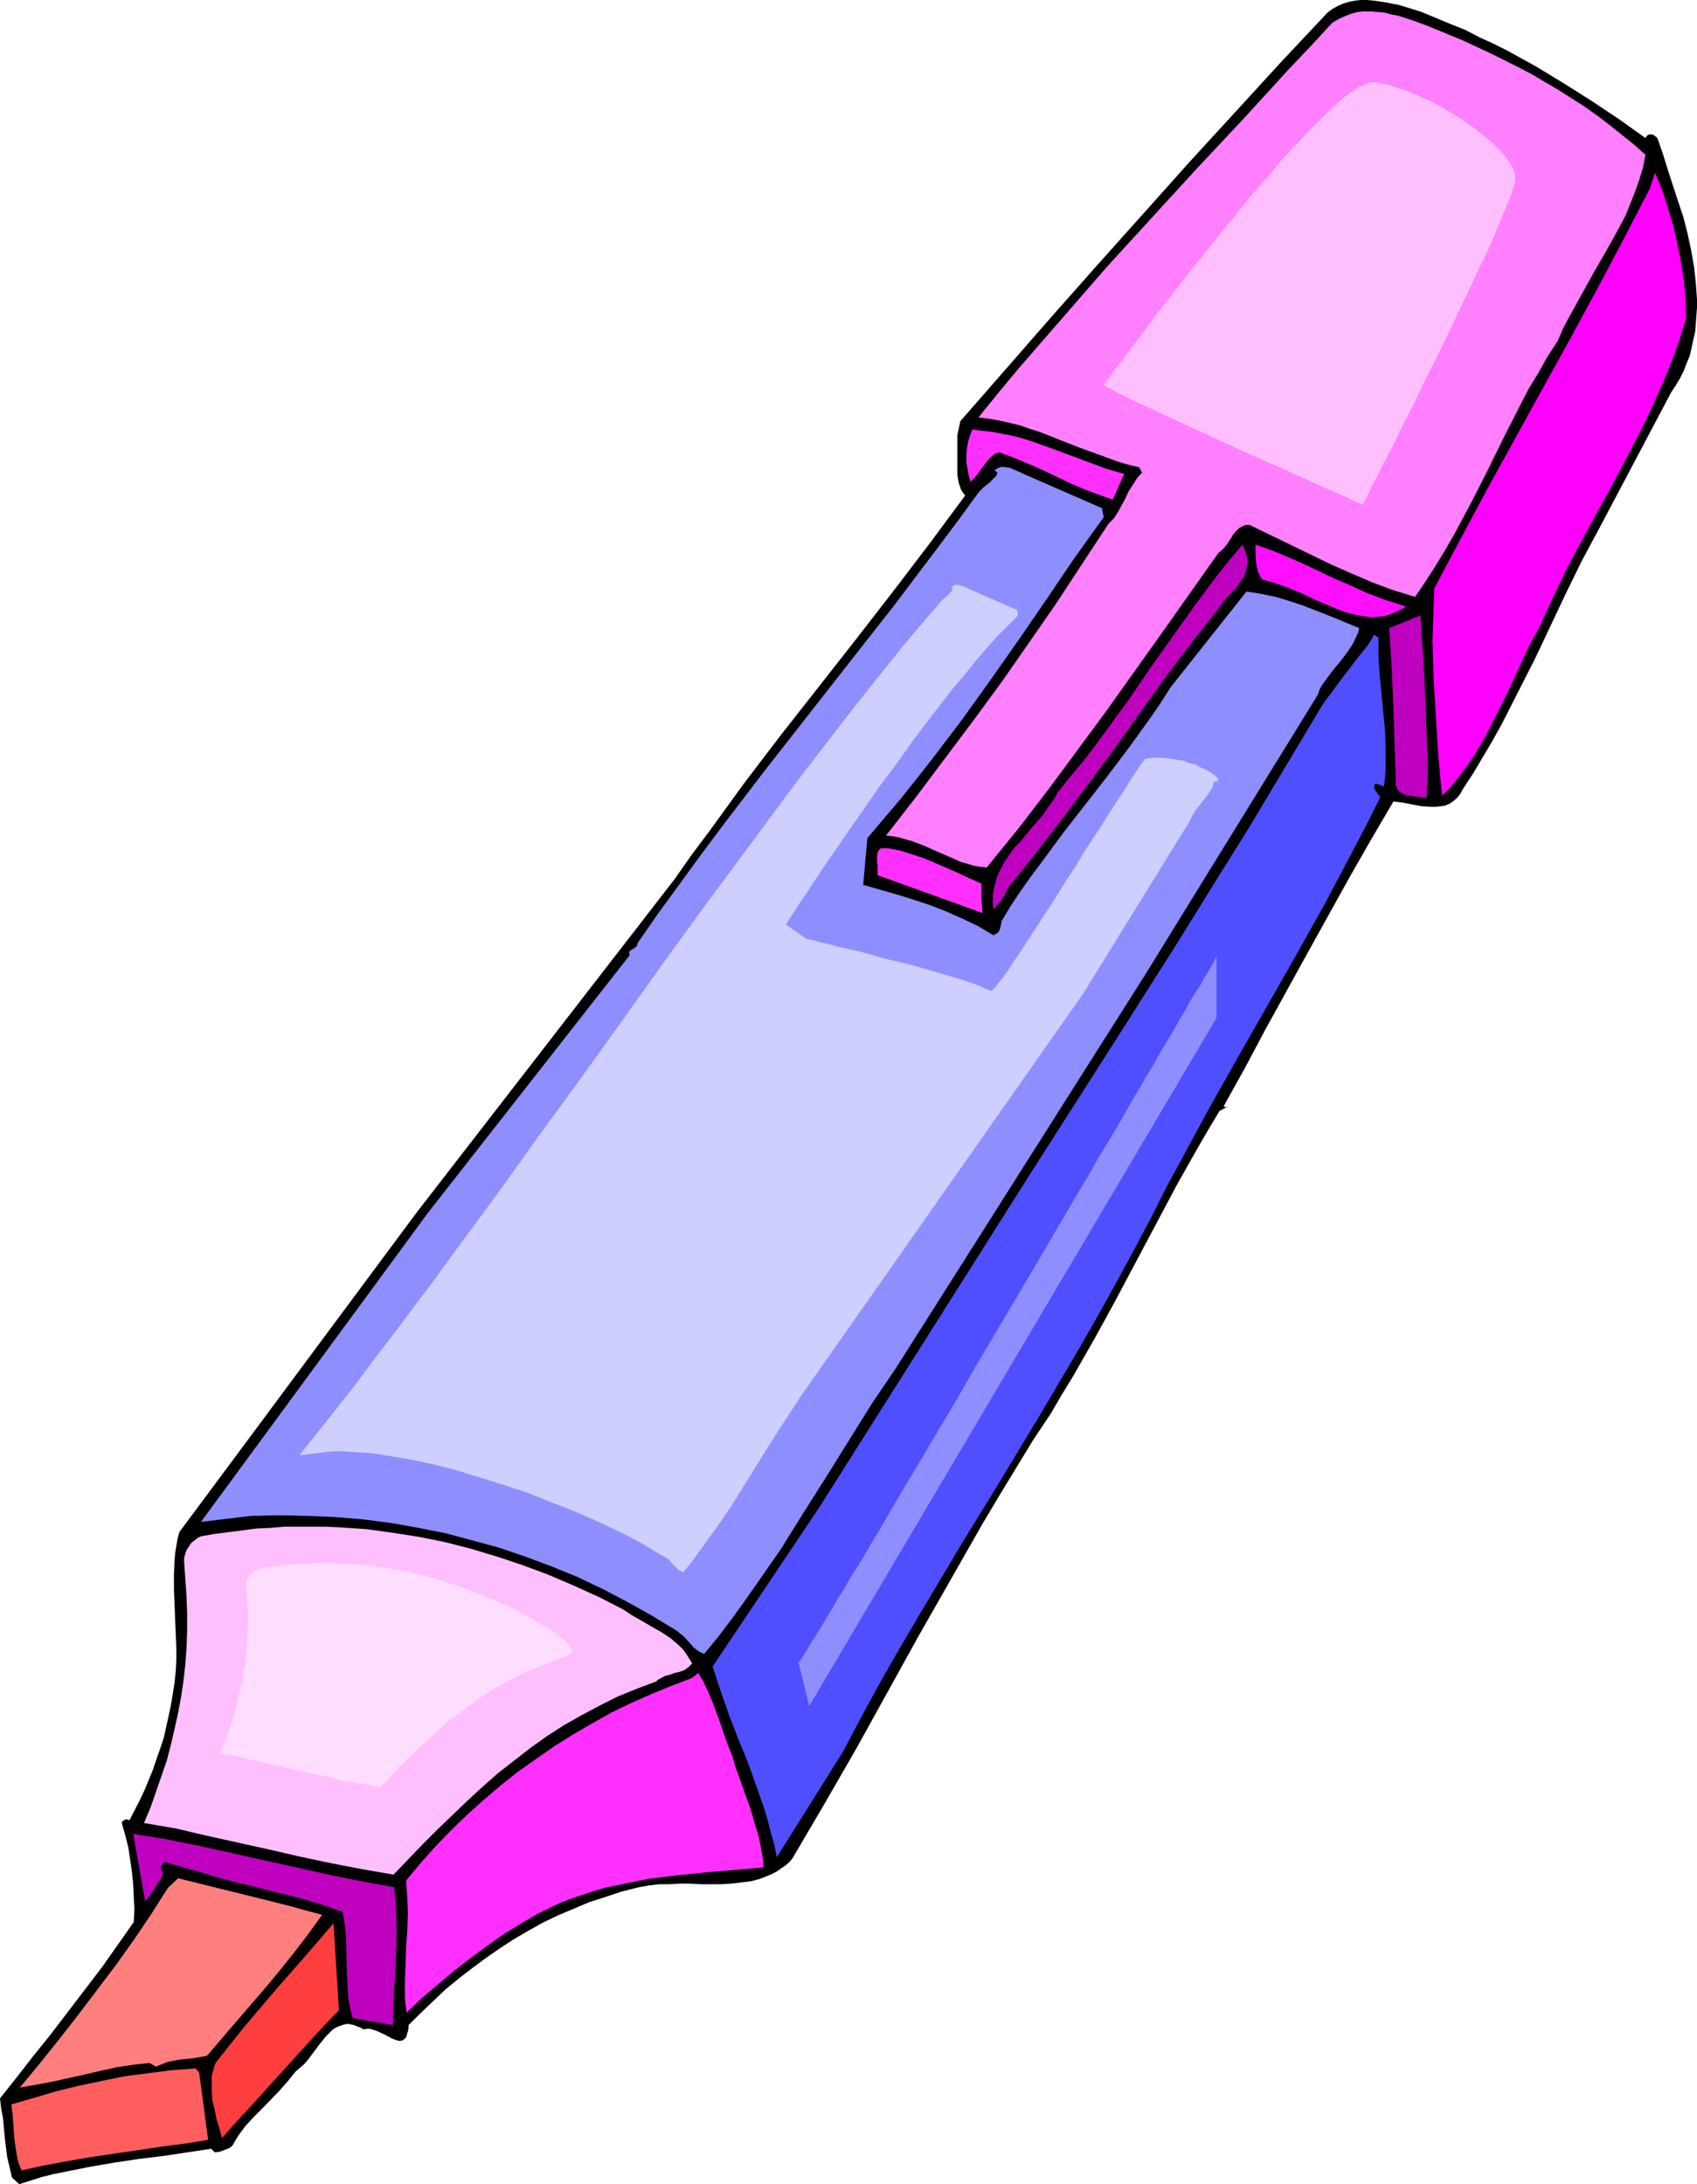 <?xml version="1.0" encoding="UTF-8" standalone="no"?>
<svg
   version="1.0"
   width="120.964mm"
   height="155.668mm"
   id="svg20"
   sodipodi:docname="Marker 14.wmf"
   xmlns:inkscape="http://www.inkscape.org/namespaces/inkscape"
   xmlns:sodipodi="http://sodipodi.sourceforge.net/DTD/sodipodi-0.dtd"
   xmlns="http://www.w3.org/2000/svg"
   xmlns:svg="http://www.w3.org/2000/svg">
  <sodipodi:namedview
     id="namedview20"
     pagecolor="#ffffff"
     bordercolor="#000000"
     borderopacity="0.25"
     inkscape:showpageshadow="2"
     inkscape:pageopacity="0.0"
     inkscape:pagecheckerboard="0"
     inkscape:deskcolor="#d1d1d1"
     inkscape:document-units="mm" />
  <defs
     id="defs1">
    <pattern
       id="WMFhbasepattern"
       patternUnits="userSpaceOnUse"
       width="6"
       height="6"
       x="0"
       y="0" />
  </defs>
  <path
     style="fill:#000000;fill-opacity:1;fill-rule:evenodd;stroke:none"
     d="m 431.005,142.039 -4.687,8.726 -4.363,8.888 -4.202,8.888 -4.202,8.888 -4.525,8.888 -4.525,8.888 -2.424,4.363 -2.586,4.363 -2.586,4.363 -2.747,4.201 -0.808,1.454 -0.97,1.131 -0.97,0.808 -0.97,0.646 -1.131,0.485 -1.131,0.162 -1.293,0.162 h -1.293 l -2.586,-0.162 -2.586,-0.485 -2.424,-0.485 -2.586,-0.323 -5.979,10.18 -5.818,10.18 -11.474,20.684 -11.312,20.522 -5.495,10.342 -5.656,10.18 0.323,0.162 0.162,0.162 0.323,-0.162 0.485,-0.162 -2.424,1.293 -2.909,4.848 -2.909,5.009 -5.656,10.019 -5.495,10.342 -5.495,10.342 -5.495,10.342 -5.656,10.342 -5.818,10.18 -3.071,5.009 -2.909,5.009 -4.848,7.272 -4.525,7.433 -4.525,7.433 -4.525,7.595 -8.565,15.028 -8.565,15.028 -8.404,15.19 -8.404,15.19 -8.565,14.866 -8.727,14.866 -0.808,0.97 -1.131,0.97 -0.97,0.646 -1.131,0.808 -1.131,0.646 -1.131,0.485 -2.424,0.97 -2.424,0.646 -2.586,0.323 -2.747,0.323 -2.747,0.162 h -5.495 l -2.909,-0.162 h -2.747 l -2.909,0.162 h -2.586 l -2.747,0.323 -2.747,0.485 -4.525,1.131 -4.363,1.454 -4.525,1.454 -4.202,1.778 -4.202,1.778 -4.04,1.939 -4.04,2.262 -3.879,2.262 -3.717,2.424 -3.717,2.585 -3.717,2.747 -3.555,2.747 -3.555,2.909 -3.394,3.232 -3.232,3.07 -3.394,3.393 v 0.808 l -0.162,0.808 -0.162,0.485 -0.162,0.646 -0.162,0.485 -0.323,0.323 -0.485,0.485 -0.646,0.162 h -0.646 l -0.97,-0.323 -0.808,-0.323 -1.778,-0.97 -2.101,-0.97 -0.97,-0.323 -0.97,-0.323 h -0.97 l -0.808,0.162 -0.808,-0.485 -0.97,-0.323 -0.646,-0.323 -0.808,-0.162 -0.646,-0.162 h -0.808 l -1.131,0.323 -1.293,0.485 -1.131,0.646 -0.97,0.97 -0.97,0.97 -1.939,2.424 -0.97,1.293 -1.939,2.585 -0.97,1.131 -1.131,0.97 -1.131,0.97 -2.101,2.585 -2.262,2.585 -4.525,4.686 -2.262,2.262 -2.262,2.424 -1.939,2.585 -0.808,1.293 -0.808,1.454 -0.485,0.485 -0.485,0.323 -1.293,0.485 -1.293,0.485 -1.293,0.162 -0.97,-0.97 -6.464,0.97 -6.464,0.97 -6.626,0.808 -6.464,0.97 -6.626,1.131 -6.464,1.293 -3.232,0.646 -3.232,0.808 -3.071,0.97 -3.071,0.97 L 3.232,586.576 2.586,583.829 1.939,581.082 1.293,575.911 0.808,570.578 0.323,567.993 0,565.246 l 4.363,-5.494 4.525,-5.817 4.687,-5.817 4.687,-6.14 4.687,-6.14 4.687,-6.14 4.202,-5.979 4.202,-5.979 0.162,-3.393 -0.162,-3.393 -0.162,-3.393 -0.323,-3.232 -0.485,-3.393 -0.485,-3.232 -0.808,-3.232 -0.97,-3.393 0.162,-0.485 0.323,-0.162 0.485,-0.323 h 0.485 l 0.646,0.162 2.747,-5.332 1.293,-2.747 1.131,-2.747 1.131,-2.747 0.97,-2.909 0.97,-2.747 0.97,-2.909 0.646,-2.909 0.646,-2.909 0.646,-3.07 0.485,-2.909 0.485,-3.07 0.323,-3.07 0.162,-3.07 v -3.07 l -0.162,-3.878 -0.162,-3.878 -0.323,-8.08 v -4.04 l 0.162,-3.878 0.162,-1.939 0.323,-1.939 0.323,-1.939 0.485,-1.778 12.605,-16.967 51.229,-68.999 69.652,-90.006 4.525,-6.464 4.848,-6.464 9.373,-12.927 9.858,-12.927 10.02,-12.766 10.02,-12.766 10.02,-12.927 9.858,-12.927 9.696,-13.089 -0.646,-0.808 -0.485,-0.808 -0.323,-0.97 -0.323,-0.97 -0.323,-1.939 v -2.262 -4.363 -2.262 -1.939 l 0.808,-3.717 24.564,-28.117 12.444,-14.058 12.444,-13.897 12.282,-13.735 12.444,-13.574 12.282,-13.412 12.444,-13.25 1.293,-0.97 1.454,-0.808 1.454,-0.646 1.616,-0.485 1.616,-0.323 L 366.685,0 h 1.616 l 1.778,0.162 3.232,0.485 3.394,0.646 3.232,0.97 3.071,0.97 3.879,1.616 3.879,1.616 4.04,1.616 3.717,1.939 3.879,1.778 3.879,1.939 7.596,4.201 7.434,4.525 7.434,4.686 7.272,4.848 7.272,5.171 0.323,-0.485 0.323,-0.323 0.485,-0.162 h 0.485 l 0.646,0.162 0.323,0.323 0.485,0.323 0.323,0.646 1.293,3.717 1.293,4.201 2.747,8.403 1.454,4.363 1.131,4.363 0.97,4.525 0.808,4.525 0.485,4.363 0.323,4.525 v 2.262 l -0.162,2.101 -0.162,2.262 -0.162,2.101 -0.485,2.101 -0.485,2.262 -0.485,2.101 -0.808,1.939 -0.808,2.101 -0.97,1.939 -1.131,1.939 -1.293,1.939 z"
     id="path1" />
  <path
     style="fill:#ff00ff;fill-opacity:1;fill-rule:evenodd;stroke:none"
     d="m 454.276,85.643 -1.616,5.333 -1.939,5.494 -2.101,5.171 -2.262,5.171 -2.424,5.333 -2.586,5.171 -5.333,10.18 -2.747,5.171 -2.909,5.171 -5.495,10.18 -2.747,5.171 -2.586,5.333 -2.424,5.171 -2.424,5.333 -1.616,2.909 -1.454,2.747 -2.747,5.979 -2.747,5.979 -2.909,5.817 -3.071,5.979 -1.616,2.747 -1.616,2.747 -1.939,2.747 -1.939,2.585 -2.101,2.585 -2.424,2.424 -0.485,-4.848 -0.485,-5.171 -0.323,-5.171 -0.323,-5.333 -0.646,-10.665 -0.162,-5.333 -0.162,-5.171 0.485,-14.058 7.111,-13.412 7.272,-13.574 14.868,-26.986 7.434,-13.412 7.272,-13.412 7.111,-13.412 6.949,-13.412 1.454,-4.363 1.939,4.686 1.454,4.525 1.454,4.848 1.131,4.848 0.97,4.848 0.808,5.009 0.485,5.171 z"
     id="path2" />
  <path
     style="fill:#ff7fff;fill-opacity:1;fill-rule:evenodd;stroke:none"
     d="m 419.692,91.784 -2.747,4.201 -2.424,4.363 -2.586,4.201 -2.262,4.363 -4.525,8.888 -4.363,8.888 -4.525,8.888 -4.687,8.726 -2.424,4.201 -2.586,4.201 -2.586,4.04 -2.747,4.04 -5.818,-1.778 -5.656,-2.101 -5.656,-2.424 -5.495,-2.424 -10.989,-5.332 -10.989,-5.333 h -0.808 l -0.646,0.162 -1.293,0.646 -0.97,0.97 -0.808,0.97 -0.323,0.646 -0.485,0.646 -0.808,1.293 -0.97,1.131 -1.293,1.131 -15.191,21.492 -7.596,10.665 -7.596,10.665 -7.757,10.503 -7.757,10.503 -8.08,10.503 -8.404,10.342 -1.778,-0.162 -1.778,-0.323 -1.616,-0.485 -1.778,-0.485 -3.232,-1.454 -3.394,-1.454 -3.232,-1.454 -3.394,-1.293 -1.778,-0.485 -1.616,-0.485 -1.778,-0.323 -1.778,-0.162 7.919,-10.18 7.757,-10.342 7.757,-10.342 7.596,-10.342 7.434,-10.665 7.272,-10.503 7.111,-10.827 7.111,-10.827 1.454,-1.454 1.131,-1.778 0.97,-1.778 0.97,-1.778 0.808,-1.778 1.131,-1.778 1.131,-1.778 0.646,-0.808 0.808,-0.808 -0.808,-1.454 -2.747,-0.646 -2.747,-0.808 -5.333,-1.939 -5.333,-1.939 -5.333,-2.101 -5.333,-2.101 -2.586,-0.808 -2.747,-0.97 -2.747,-0.646 -2.747,-0.646 -2.909,-0.485 -2.747,-0.323 5.495,-6.787 5.656,-6.787 11.797,-13.574 11.797,-13.574 12.12,-13.25 12.282,-13.412 12.282,-13.089 11.959,-13.089 6.141,-6.464 5.818,-6.302 1.616,-0.97 1.778,-0.808 1.616,-0.646 1.778,-0.485 1.778,-0.162 h 1.778 l 1.939,0.162 1.778,0.162 1.778,0.485 1.778,0.323 3.555,1.131 3.555,1.293 3.232,1.293 7.434,3.07 7.272,3.393 7.434,3.717 3.717,1.939 3.555,2.101 3.555,2.101 3.555,2.262 3.555,2.262 3.394,2.424 3.394,2.585 3.232,2.585 3.232,2.585 3.071,2.747 -0.646,3.393 -0.97,3.232 -1.131,3.232 -1.293,3.232 -1.293,3.232 -1.616,3.07 -3.394,6.14 -3.555,6.14 -3.394,6.14 -3.394,6.14 -1.616,3.07 z"
     id="path3" />
  <path
     style="fill:#bf00bf;fill-opacity:1;fill-rule:evenodd;stroke:none"
     d="m 384.3,214.916 -1.131,-0.162 -1.293,-0.162 h -0.646 l -0.485,-0.162 -1.293,-0.162 -1.293,-0.323 -0.808,-0.485 -0.485,-0.323 -0.323,-0.485 -0.323,-0.646 -0.162,-0.646 -0.162,-5.009 -0.162,-5.009 -0.162,-5.332 -0.162,-5.333 -0.485,-10.827 -0.646,-10.665 8.404,-3.393 0.808,12.604 0.646,12.604 0.162,6.14 0.323,6.14 v 5.817 z"
     id="path4" />
  <path
     style="fill:#ff0fff;fill-opacity:1;fill-rule:evenodd;stroke:none"
     d="m 340.02,156.097 -0.646,-1.131 -0.485,-1.131 -0.323,-1.131 -0.162,-1.293 -0.162,-2.424 v -2.262 l 2.424,0.808 2.586,0.97 5.01,2.101 5.01,2.262 5.01,2.424 5.171,2.262 5.01,2.262 5.171,1.939 2.586,0.808 2.586,0.808 -1.131,0.646 -1.131,0.646 -1.293,0.485 -1.131,0.485 -1.131,0.323 -1.131,0.162 -2.424,0.162 -2.424,-0.323 -2.424,-0.485 -2.424,-0.646 -2.424,-0.97 -5.01,-2.101 -4.848,-2.262 -2.424,-0.97 -2.586,-0.97 -2.424,-0.808 z"
     id="path5" />
  <path
     style="fill:#4f4fff;fill-opacity:1;fill-rule:evenodd;stroke:none"
     d="m 372.826,211.846 -2.262,-0.808 -0.323,0.485 v 0.485 0.485 l 0.323,0.485 1.293,1.778 -3.555,7.11 -3.717,7.11 -7.434,14.058 -7.757,13.897 -7.919,13.897 -7.919,13.897 -7.757,13.735 -7.596,14.058 -3.879,7.11 -3.555,7.11 -4.848,9.211 -5.01,9.211 -5.01,9.049 -5.171,9.049 -10.666,18.098 -10.828,17.937 -10.989,17.937 -10.666,17.937 -5.333,9.049 -5.171,9.049 -5.01,9.211 -4.848,9.211 -17.938,28.602 -0.646,-3.232 -0.97,-3.393 -0.808,-3.232 -0.97,-3.232 -2.262,-6.464 -2.262,-6.302 -2.586,-6.302 -2.424,-6.302 -2.262,-6.464 -2.101,-6.464 28.604,-42.66 57.047,-90.168 19.716,-30.864 19.716,-31.025 9.696,-15.674 9.696,-15.513 9.373,-15.674 9.373,-15.674 1.616,-2.585 1.939,-2.585 3.717,-5.009 3.879,-5.009 2.101,-2.585 1.778,-2.909 1.131,0.808 v 5.009 l 0.323,5.009 0.97,10.019 0.485,5.171 0.162,5.009 v 2.585 2.424 l -0.162,2.424 z"
     id="path6" />
  <path
     style="fill:#8e8eff;fill-opacity:1;fill-rule:evenodd;stroke:none"
     d="m 355.05,187.123 -46.543,75.463 -67.067,105.842 -6.464,9.534 -6.141,9.857 -6.141,9.857 -6.141,9.695 -6.141,9.857 -6.626,9.534 -3.394,4.848 -3.394,4.686 -3.555,4.686 -3.717,4.525 -1.131,-0.485 -0.97,-0.646 -0.808,-0.646 -0.808,-0.97 -1.616,-1.778 -0.97,-0.808 -0.97,-0.808 -6.626,-4.04 -6.626,-3.717 -6.787,-3.555 -6.787,-3.232 -7.111,-2.909 -6.949,-2.585 -7.111,-2.424 -7.111,-1.939 -7.272,-1.939 -7.272,-1.454 -7.272,-1.293 -7.434,-0.97 -7.596,-0.646 -7.596,-0.323 -7.596,-0.162 -7.757,0.162 -13.413,1.616 61.249,-83.381 54.3,-69.323 -0.162,-0.323 v -0.323 l 0.162,-0.485 0.323,-0.162 0.485,-0.323 0.485,-0.323 0.485,-0.323 0.162,-0.323 0.162,-0.646 5.495,-7.918 5.656,-7.756 5.656,-7.756 5.656,-7.595 11.474,-15.028 11.636,-14.866 11.636,-14.866 11.797,-15.028 11.474,-15.19 5.818,-7.756 5.656,-7.756 1.293,-1.293 1.454,-1.131 1.293,-1.293 0.646,-0.646 0.323,-0.808 -0.808,-0.646 0.485,-0.323 0.485,-0.323 0.485,-0.162 0.485,-0.162 1.131,0.162 1.131,0.162 2.262,0.97 2.101,0.97 20.362,8.888 0.485,2.424 -7.757,10.827 -7.434,10.988 -7.434,10.827 -7.596,10.827 -7.757,10.827 -4.04,5.333 -4.04,5.332 -4.202,5.333 -4.363,5.494 -4.525,5.333 -4.525,5.332 -1.131,12.604 4.525,1.293 4.525,1.293 4.687,1.454 4.363,1.454 4.525,1.778 4.363,1.939 4.04,1.939 4.04,2.424 0.646,-0.323 0.485,-0.323 0.323,-0.323 0.323,-0.646 0.485,-2.262 2.424,-4.04 2.586,-3.878 2.747,-3.878 2.909,-3.878 5.818,-7.918 11.959,-15.351 5.979,-7.918 5.818,-8.08 2.747,-4.04 2.586,-4.04 20.362,-25.693 4.04,0.646 3.879,0.808 3.717,1.131 3.879,1.293 7.434,2.909 7.434,3.07 -0.323,1.293 -0.646,1.293 -0.485,1.131 -0.646,1.131 -1.454,2.101 -1.616,2.101 -1.616,1.939 -1.616,2.101 -1.616,2.262 -0.646,1.131 z"
     id="path7" />
  <path
     style="fill:#ceceff;fill-opacity:1;fill-rule:evenodd;stroke:none"
     d="m 320.304,221.541 -28.443,46.053 -76.278,108.751 -3.879,5.979 -3.879,5.979 -3.717,5.979 -3.717,5.979 -3.717,5.979 -4.04,5.817 -4.202,5.817 -2.101,2.909 -2.262,2.747 -0.646,-0.323 -0.646,-0.323 -1.131,-1.131 -0.485,-0.485 -0.97,-1.131 -0.646,-0.485 -2.101,-1.131 -2.101,-1.293 -2.424,-1.454 -2.424,-1.293 -2.424,-1.293 -2.747,-1.293 -5.495,-2.585 -5.656,-2.424 -6.141,-2.424 -6.141,-2.424 -6.303,-2.101 -6.303,-1.939 -6.303,-1.939 -6.303,-1.616 -5.979,-1.293 -3.071,-0.485 -2.909,-0.485 -2.909,-0.485 -2.747,-0.323 -2.747,-0.162 -2.586,-0.162 -2.424,-0.162 -2.586,0.162 -8.08,0.97 5.01,-6.302 5.171,-6.464 5.171,-6.625 5.171,-6.948 5.333,-6.948 5.333,-7.11 5.495,-7.272 5.333,-7.433 5.495,-7.433 5.495,-7.433 10.989,-15.351 11.312,-15.513 11.151,-15.513 11.151,-15.674 11.151,-15.351 11.151,-15.028 5.495,-7.433 5.495,-7.433 5.333,-7.11 5.495,-7.11 5.333,-6.948 5.333,-6.787 5.171,-6.464 5.171,-6.464 5.333,-6.302 5.01,-5.817 1.616,-1.454 0.808,-0.808 0.646,-0.97 -0.485,-0.323 0.485,-0.485 0.646,-0.162 h 0.808 l 0.646,0.162 1.293,0.485 1.293,0.646 12.605,5.494 0.162,1.454 -1.616,1.616 -1.778,1.778 -1.778,1.778 -1.939,2.101 -1.939,2.262 -2.101,2.424 -1.939,2.424 -2.101,2.585 -2.262,2.585 -2.101,2.747 -4.525,5.817 -4.363,5.817 -4.363,6.14 -4.525,5.979 -4.202,6.14 -4.202,5.979 -3.879,5.656 -1.939,2.747 -1.778,2.747 -1.778,2.585 -1.616,2.585 -1.616,2.262 -1.454,2.262 -1.454,2.262 -1.293,1.939 5.495,3.878 0.646,0.162 0.97,0.162 1.131,0.323 1.131,0.323 1.454,0.323 1.454,0.323 1.454,0.485 1.616,0.323 3.717,0.808 3.717,0.97 3.879,1.131 4.04,0.97 4.04,0.97 3.879,1.131 3.717,1.131 3.394,0.97 1.616,0.485 1.454,0.485 1.454,0.485 1.293,0.485 1.131,0.485 0.97,0.485 0.808,0.323 0.808,0.323 v 0 l 0.323,-0.162 0.162,-0.162 0.323,-0.323 0.646,-0.808 0.808,-0.97 0.97,-1.293 1.131,-1.454 1.131,-1.778 1.293,-1.939 1.454,-2.101 1.293,-2.101 1.616,-2.424 1.616,-2.424 1.616,-2.585 1.778,-2.585 3.394,-5.494 3.555,-5.494 1.616,-2.747 1.778,-2.747 3.394,-5.171 1.616,-2.585 0.646,-1.131 0.808,-1.131 1.454,-2.262 1.454,-2.101 1.131,-1.939 1.131,-1.778 1.131,-1.616 0.808,-1.293 0.808,-1.131 0.646,-0.808 2.101,-0.323 h 1.939 l 2.101,0.162 1.939,0.323 2.101,0.323 1.778,0.646 1.778,0.485 1.454,0.808 1.454,0.646 1.131,0.646 0.97,0.646 0.646,0.646 0.162,0.323 0.162,0.162 v 0.162 0.162 l -0.162,0.162 h -0.162 l -0.323,0.162 h -0.485 l -0.485,1.616 -0.808,1.293 -0.97,1.293 -0.97,1.293 -1.939,2.424 -0.808,1.454 z"
     id="path8" />
  <path
     style="fill:#bf00bf;fill-opacity:1;fill-rule:evenodd;stroke:none"
     d="m 328.223,164.015 -7.272,9.211 -7.111,9.372 -6.787,9.534 -6.787,9.534 -6.949,9.372 -7.111,9.534 -7.272,9.372 -3.717,4.686 -3.717,4.525 -0.323,0.97 -0.485,0.808 -0.808,1.454 -1.131,1.293 -1.131,1.293 -0.162,-1.293 v -1.293 -1.131 l 0.162,-1.131 0.485,-2.262 0.646,-2.101 0.97,-1.939 0.97,-1.778 1.293,-1.939 1.293,-1.778 1.616,-1.616 1.454,-1.778 1.454,-1.778 3.232,-3.717 1.293,-1.939 1.454,-1.939 1.131,-2.101 3.394,-4.201 3.394,-4.04 3.232,-4.201 3.071,-4.201 6.141,-8.403 5.818,-8.564 5.979,-8.403 5.979,-8.403 6.141,-8.241 3.232,-4.04 3.394,-4.04 0.646,1.454 0.485,1.293 0.323,1.293 v 1.131 l -0.323,1.293 -0.323,1.131 -0.485,1.131 -0.646,0.97 -1.454,2.101 -1.778,1.778 -1.616,1.778 z"
     id="path9" />
  <path
     style="fill:#ff30ff;fill-opacity:1;fill-rule:evenodd;stroke:none"
     d="m 299.78,134.605 -4.04,-1.454 -3.879,-1.454 -3.717,-1.616 -3.717,-1.778 -3.717,-1.778 -3.717,-1.616 -3.879,-1.616 -3.879,-1.454 -0.646,0.162 -0.646,0.323 -0.97,0.808 -0.97,0.97 -0.808,1.131 -0.97,1.293 -0.808,1.131 -0.97,1.131 -0.97,0.97 -0.485,-1.616 -0.323,-1.778 -0.323,-1.939 v -1.778 l 0.162,-1.939 0.323,-1.778 0.485,-1.616 0.646,-1.616 2.586,0.323 2.747,0.323 2.586,0.485 2.586,0.485 2.586,0.646 2.586,0.808 5.01,1.778 10.02,3.717 5.171,1.939 5.01,1.454 z"
     id="path10" />
  <path
     style="fill:#ff30ff;fill-opacity:1;fill-rule:evenodd;stroke:none"
     d="m 264.712,245.942 -28.281,-10.18 v -1.778 -0.646 l -0.162,-1.293 v -1.293 l 0.162,-1.131 0.323,-0.485 0.162,-0.323 0.485,-0.323 h 0.485 0.646 0.646 l 3.394,0.646 3.071,0.97 3.394,1.131 3.071,1.293 6.303,2.747 3.071,1.454 2.909,1.293 v 3.878 l 0.162,1.939 z"
     id="path11" />
  <path
     style="fill:#ff30ff;fill-opacity:1;fill-rule:evenodd;stroke:none"
     d="m 205.725,503.033 -7.434,0.646 -7.757,0.646 -7.919,0.808 -7.919,0.97 -4.04,0.808 -3.879,0.808 -3.879,0.808 -3.717,1.131 -3.879,1.293 -3.555,1.293 -3.555,1.616 -3.555,1.778 -4.687,2.747 -4.687,2.909 -4.525,3.232 -4.363,3.232 -4.363,3.393 -4.202,3.555 -4.202,3.555 -4.04,3.878 -0.323,-2.101 -0.162,-2.101 v -4.363 l 0.162,-4.525 0.162,-4.525 0.323,-4.525 0.162,-4.525 -0.162,-4.363 -0.162,-2.262 -0.162,-2.262 3.879,-4.686 4.04,-4.525 4.202,-4.363 4.363,-4.201 4.525,-4.04 4.525,-3.878 4.687,-3.717 4.848,-3.393 4.848,-3.393 5.171,-3.232 5.01,-2.909 5.171,-2.909 5.333,-2.585 5.495,-2.424 5.495,-2.262 5.495,-2.101 1.616,-1.293 1.454,2.424 1.293,2.747 1.131,2.747 2.101,5.656 0.97,2.909 0.97,2.747 1.131,2.747 1.131,3.717 1.293,3.555 1.293,3.717 1.293,3.555 1.131,3.878 1.131,3.717 0.808,4.04 0.323,2.101 z"
     id="path12" />
  <path
     style="fill:#ffbfff;fill-opacity:1;fill-rule:evenodd;stroke:none"
     d="m 176.798,452.94 -5.171,1.939 -5.171,2.101 -4.848,2.424 -4.848,2.585 -4.848,2.747 -4.525,2.909 -4.525,3.232 -4.363,3.393 -4.363,3.393 -4.202,3.717 -4.04,3.717 -4.04,3.878 -4.04,3.878 -4.04,4.04 -7.757,8.08 -8.404,-1.454 -8.404,-1.616 -8.404,-1.778 -8.404,-1.939 -16.807,-3.717 -8.242,-1.939 -8.565,-1.454 1.778,-4.201 1.454,-4.201 1.454,-4.201 1.454,-4.201 1.131,-4.363 0.97,-4.201 0.97,-4.363 0.808,-4.363 0.646,-4.363 0.485,-4.363 0.323,-4.525 0.162,-4.525 v -4.525 l -0.162,-4.525 -0.323,-4.686 -0.323,-4.686 v -1.131 l 0.323,-1.131 0.323,-0.97 0.646,-0.97 0.646,-0.97 0.808,-0.646 0.808,-0.646 0.97,-0.485 3.717,-0.646 3.879,-0.485 3.717,-0.485 3.717,-0.485 3.717,-0.162 3.717,-0.323 h 7.434 3.555 l 3.717,0.162 7.272,0.485 7.111,0.97 7.272,1.131 7.111,1.454 6.949,1.778 6.949,2.101 6.787,2.262 6.949,2.585 6.787,2.909 6.787,3.07 6.626,3.393 2.424,1.616 2.586,1.454 2.747,1.616 2.586,1.454 2.424,1.616 1.131,0.97 1.131,0.97 1.131,1.131 0.808,1.131 0.808,1.293 0.808,1.293 -0.485,0.485 -0.485,0.485 -1.131,0.808 -1.293,0.485 -1.454,0.323 -1.293,0.485 -1.293,0.323 -1.131,0.646 -0.646,0.323 z"
     id="path13" />
  <path
     style="fill:#ffddff;fill-opacity:1;fill-rule:evenodd;stroke:none"
     d="m 148.032,447.931 -3.394,1.293 -3.232,1.293 -3.232,1.616 -3.071,1.616 -3.071,1.778 -2.909,1.939 -2.909,2.101 -2.747,2.101 -2.909,2.101 -2.586,2.424 -2.747,2.424 -2.586,2.424 -5.171,5.009 -4.848,5.333 -5.495,-0.97 -5.495,-0.97 -10.666,-2.424 -10.828,-2.424 -5.333,-1.293 -5.495,-0.97 2.101,-5.333 1.778,-5.494 0.646,-2.585 0.646,-2.747 0.646,-2.909 0.485,-2.747 0.485,-2.747 0.323,-2.909 0.162,-2.909 0.162,-2.909 v -2.909 -2.909 l -0.162,-2.909 -0.323,-3.07 v -0.646 l 0.162,-0.646 0.323,-0.808 0.323,-0.485 0.485,-0.646 0.485,-0.485 0.485,-0.485 0.808,-0.323 4.687,-0.808 4.848,-0.485 4.848,-0.323 4.687,-0.162 4.687,0.323 4.687,0.162 4.525,0.646 4.687,0.808 4.525,0.808 4.525,1.131 4.363,1.454 4.525,1.454 4.363,1.616 4.363,1.939 4.363,1.939 4.202,2.101 1.616,1.131 1.778,0.97 1.616,0.97 1.778,0.97 1.616,1.131 1.293,1.131 0.646,0.646 0.646,0.808 0.485,0.808 0.485,0.97 -0.646,0.646 -0.646,0.485 -0.808,0.323 -0.97,0.162 -1.616,0.646 -0.646,0.323 z"
     id="path14" />
  <path
     style="fill:#bf00bf;fill-opacity:1;fill-rule:evenodd;stroke:none"
     d="m 105.852,545.532 -10.828,-1.939 -0.485,-1.616 -0.323,-1.616 -0.323,-1.778 -0.162,-1.616 -0.162,-3.555 -0.162,-3.717 -0.162,-7.433 -0.323,-3.555 -0.323,-1.939 -0.323,-1.778 -4.525,-1.616 -4.687,-1.454 -4.848,-1.293 -4.848,-1.131 -4.848,-1.293 -4.848,-1.131 -4.848,-1.293 -4.687,-1.454 -9.858,-2.747 -0.646,0.808 -0.323,0.808 v 0.323 l 0.162,0.323 0.162,0.323 0.323,0.323 -0.323,1.131 -0.646,0.97 -1.131,1.778 -1.293,1.939 -1.454,1.939 -3.232,-18.26 8.888,1.454 8.888,1.778 34.907,7.756 8.727,1.778 8.888,1.616 0.485,4.848 0.162,4.686 v 4.686 l -0.162,4.525 -0.162,4.525 -0.323,4.525 -0.162,4.525 z"
     id="path15" />
  <path
     style="fill:#ff3f3f;fill-opacity:1;fill-rule:evenodd;stroke:none"
     d="m 91.308,541.492 -4.04,4.201 -3.879,4.201 -7.757,8.564 -7.757,8.564 -4.04,4.363 -4.04,4.525 -0.323,-1.293 -0.323,-1.131 -0.808,-2.585 -0.485,-2.424 -0.646,-2.747 -0.162,-2.585 v -2.585 -1.293 l 0.323,-1.293 0.323,-1.293 0.485,-1.131 3.717,-4.686 3.879,-4.848 8.08,-9.534 8.08,-9.211 4.04,-4.686 3.879,-4.525 z"
     id="path16" />
  <path
     style="fill:#ff7f7f;fill-opacity:1;fill-rule:evenodd;stroke:none"
     d="m 55.754,553.773 -3.555,0.646 -3.394,0.323 -1.778,0.323 -1.778,0.323 -1.616,0.646 -1.616,0.646 -1.778,-0.97 -4.363,0.485 -4.363,0.646 -4.363,0.97 -4.202,0.97 -8.727,1.939 -4.363,0.808 -4.525,0.808 5.495,-6.625 5.171,-6.464 5.171,-6.625 5.01,-6.625 5.01,-6.625 4.848,-6.787 4.687,-6.948 4.525,-7.11 2.747,-2.585 9.696,2.424 9.858,2.424 9.696,2.424 4.687,1.293 4.848,1.293 -3.717,5.171 -3.717,4.848 -3.879,4.848 -3.879,4.686 -4.04,4.686 -4.04,4.686 z"
     id="path17" />
  <path
     style="fill:#ff5e5e;fill-opacity:1;fill-rule:evenodd;stroke:none"
     d="m 56.077,576.396 -2.909,0.485 -2.909,0.485 -6.303,0.808 -6.464,0.97 -6.626,0.97 -6.626,0.97 -6.464,1.131 -6.141,1.131 -2.909,0.646 -2.909,0.646 -0.808,-1.939 -0.485,-2.101 -0.323,-2.101 -0.323,-2.262 -0.162,-2.262 -0.162,-2.262 -0.162,-2.262 -0.323,-2.585 6.141,-1.778 5.979,-1.778 5.979,-1.454 6.141,-1.293 6.303,-1.293 6.303,-0.808 6.303,-0.808 6.464,-0.485 0.97,1.131 z"
     id="path18" />
  <path
     style="fill:#ffbfff;fill-opacity:1;fill-rule:evenodd;stroke:none"
     d="m 297.356,103.58 0.162,-0.162 v -0.162 l 0.323,-0.323 0.323,-0.485 0.485,-0.485 0.485,-0.646 0.485,-0.808 0.323,-0.323 0.323,-0.485 0.646,-0.808 0.808,-1.131 0.808,-0.97 0.808,-1.131 0.97,-1.293 0.97,-1.293 2.101,-2.747 2.262,-3.07 2.424,-3.232 2.586,-3.393 2.747,-3.393 2.909,-3.717 2.909,-3.717 6.141,-7.595 6.141,-7.595 3.071,-3.717 3.232,-3.555 2.909,-3.555 3.071,-3.393 2.909,-3.07 2.747,-2.909 2.747,-2.747 2.586,-2.424 1.131,-1.131 1.131,-0.97 1.131,-0.97 1.131,-0.808 2.101,-1.454 0.808,-0.485 0.97,-0.485 0.808,-0.323 0.808,-0.323 0.646,-0.162 h 0.646 l 1.293,0.162 1.131,0.323 1.454,0.162 1.454,0.485 1.454,0.485 1.616,0.485 3.071,1.293 3.232,1.454 3.232,1.616 3.232,1.939 3.071,1.939 2.909,2.101 2.747,2.101 2.424,2.101 1.131,1.131 0.97,0.97 0.97,1.131 0.646,0.97 0.808,0.97 0.485,1.131 0.485,0.808 0.162,0.97 0.162,0.97 v 0.808 0.485 l -0.162,0.485 -0.162,0.646 -0.323,0.808 -0.162,0.808 -0.485,0.97 -0.323,1.131 -0.485,0.97 -0.97,2.424 -1.131,2.585 -1.131,2.909 -1.454,3.232 -1.454,3.232 -1.778,3.555 -1.616,3.555 -1.778,3.717 -3.717,7.756 -3.717,7.756 -3.879,7.595 -1.778,3.878 -1.778,3.555 -1.778,3.393 -1.616,3.393 -1.616,3.232 -1.454,2.909 -1.454,2.585 -1.131,2.424 -0.646,1.131 -0.485,0.97 -0.485,0.97 -0.323,0.808 -0.485,0.808 -0.323,0.646 -0.323,0.646 -0.162,0.485 -0.323,0.323 v 0.323 l -0.162,0.162 v 0 0 h -0.162 l -0.323,-0.162 -0.323,-0.162 -0.485,-0.162 -0.485,-0.162 -1.293,-0.646 -1.616,-0.808 -1.939,-0.808 -2.101,-0.97 -2.424,-0.97 -2.424,-1.131 -2.747,-1.293 -2.909,-1.293 -3.071,-1.454 -3.232,-1.293 -3.232,-1.454 -13.09,-5.979 -3.232,-1.454 -3.071,-1.454 -3.071,-1.454 -2.909,-1.293 -2.586,-1.293 -2.586,-1.131 -2.424,-1.131 -1.939,-0.97 -1.939,-0.97 -0.808,-0.323 -0.646,-0.485 -0.646,-0.323 -0.646,-0.323 -0.485,-0.162 -0.323,-0.323 -0.323,-0.162 -0.162,-0.162 z"
     id="path19" />
  <path
     style="fill:#8e8eff;fill-opacity:1;fill-rule:evenodd;stroke:none"
     d="m 215.098,447.769 2.909,11.796 109.731,-185.345 v -16.482 0 l -0.323,0.485 -0.323,0.646 -0.485,0.97 -0.646,1.131 -0.808,1.293 -0.97,1.616 -0.97,1.778 -1.293,1.939 -1.293,2.101 -1.293,2.424 -1.616,2.585 -1.454,2.747 -1.778,2.909 -1.778,2.909 -1.778,3.232 -2.101,3.393 -1.939,3.393 -2.101,3.555 -2.101,3.717 -2.262,3.878 -2.263,3.717 -2.424,4.04 -2.263,4.04 -5.01,8.403 -5.01,8.564 -5.01,8.564 -5.171,8.726 -10.343,17.452 -5.01,8.726 -5.01,8.403 -4.848,8.241 -4.687,7.756 -2.262,3.878 -2.101,3.555 -2.101,3.717 -2.101,3.393 -1.939,3.393 -1.939,3.07 -1.939,3.07 -1.616,2.909 -1.778,2.747 -1.454,2.585 -1.454,2.424 -1.293,2.101 -1.293,2.101 -1.131,1.778 -0.97,1.616 -0.808,1.293 -0.646,1.131 -0.646,0.97 -0.485,0.646 z"
     id="path20" />
</svg>
